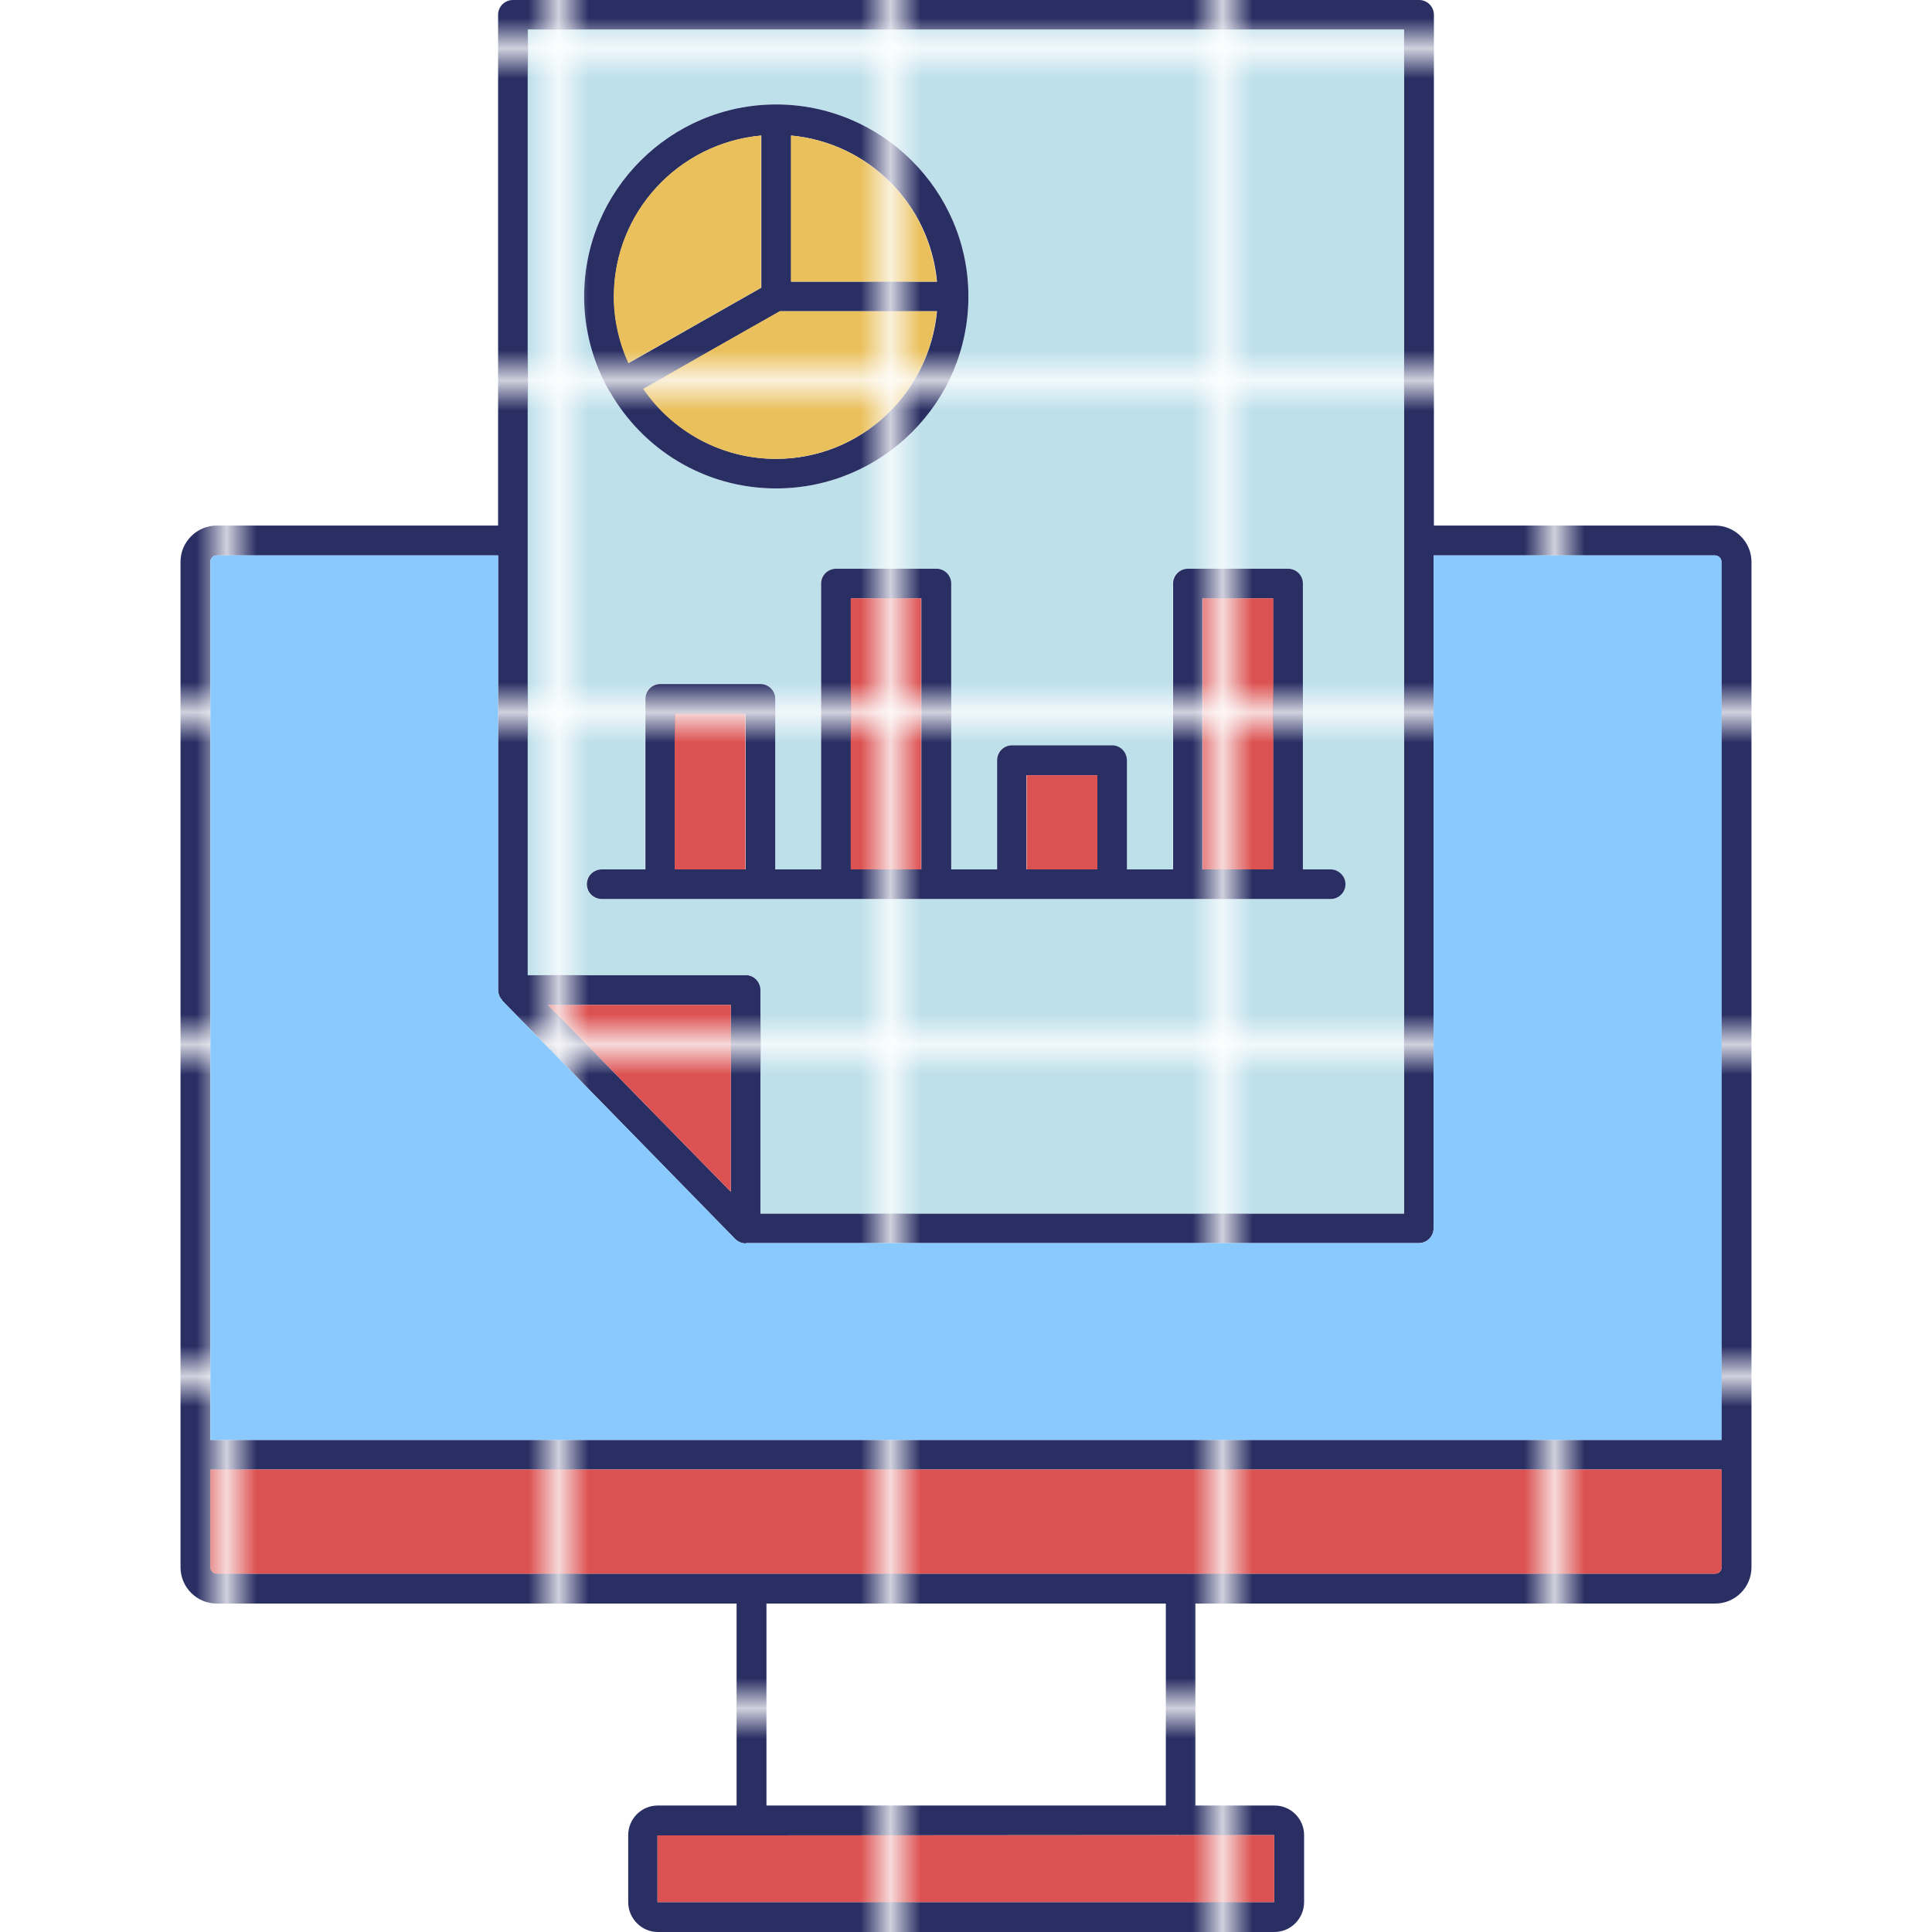 <svg xmlns="http://www.w3.org/2000/svg" xmlns:xlink="http://www.w3.org/1999/xlink" enable-background="new 0 0 64 64" viewBox="0 0 64 64" id="data-reporting"><pattern id="e" width="10.22" height="10.22" x="-420" y="-168" overflow="visible" patternUnits="userSpaceOnUse" viewBox="0 -10.22 10.22 10.22"><g><rect width="10.22" height="10.22" y="-10.22" fill="none"></rect><rect width="10.22" height="10.22" y="-10.22" fill="#bee0eb"></rect></g></pattern><pattern id="c" width="10.22" height="10.22" x="-420" y="-168" overflow="visible" patternUnits="userSpaceOnUse" viewBox="0 -10.22 10.22 10.22"><g><rect width="10.22" height="10.22" y="-10.22" fill="none"></rect><rect width="10.22" height="10.22" y="-10.22" fill="#dc5151"></rect></g></pattern><pattern id="o" width="10.22" height="10.22" x="-420" y="-168" overflow="visible" patternUnits="userSpaceOnUse" viewBox="0 -10.22 10.22 10.22"><g><rect width="10.22" height="10.22" y="-10.22" fill="none"></rect><rect width="10.22" height="10.22" y="-10.22" fill="#eac05c"></rect></g></pattern><pattern id="a" width="10.22" height="10.22" x="-420" y="-168" overflow="visible" patternUnits="userSpaceOnUse" viewBox="0 -10.22 10.22 10.22"><g><rect width="10.22" height="10.22" y="-10.22" fill="none"></rect><rect width="10.22" height="10.22" y="-10.22" fill="#292f63"></rect></g></pattern><g><pattern id="b" patternTransform="translate(10 -5.906)" xlink:href="#a"></pattern><path fill="url(#b)" d="M56.82,17.41h-9.32V0.49c0-0.27-0.22-0.49-0.49-0.49H16.99c-0.27,0-0.49,0.22-0.49,0.49v16.92H7.18
		c-0.66,0-1.2,0.54-1.2,1.2v29.57c0,0.01,0,0.01,0,0.01c0,0.01,0,0.01,0,0.01v3.72c0,0.66,0.54,1.2,1.2,1.2H24.4v6.69h-2.61
		c-0.54,0-0.98,0.44-0.98,0.98v2.22c0,0.54,0.44,0.99,0.98,0.99h20.43c0.54,0,0.98-0.45,0.98-0.99v-2.22c0-0.54-0.44-0.98-0.98-0.98
		h-2.62v-6.69h17.22c0.66,0,1.2-0.54,1.2-1.2V18.61C58.02,17.95,57.47,17.41,56.82,17.41z M17.48,0.98h29.03V40.2H25.2v-7.4
		c0-0.28-0.22-0.5-0.49-0.5h-7.22V0.98z M24.21,33.29v6.19l-6.06-6.19H24.21z M42.21,60.79v2.22H21.78V60.8h3.1c0,0,0,0,0.01,0
		l14.2-0.01l0.01,0.01c0.01,0,0.01-0.01,0.02-0.01H42.21z M25.39,59.81v-6.69h13.23v6.69H25.39z M57.03,51.92
		c0,0.12-0.1,0.21-0.21,0.21H39.13c-0.01,0-0.01,0-0.02,0c0,0-0.01,0-0.02,0H24.9c-0.01,0-0.02,0-0.02,0H7.18
		c-0.12,0-0.21-0.09-0.21-0.21v-3.24h50.05V51.92z M57.03,47.7H6.97V18.61c0-0.12,0.09-0.21,0.21-0.21h9.32v14.4
		c0,0.01,0,0.03,0.01,0.04c0,0.03,0,0.06,0.01,0.09c0.02,0.07,0.05,0.13,0.1,0.18c0.01,0.01,0.01,0.02,0.01,0.03l7.72,7.9
		c0.09,0.09,0.22,0.15,0.35,0.15c0.01,0,0.02-0.01,0.02-0.01h22.28c0.27,0,0.49-0.22,0.49-0.49V18.4h9.32
		c0.12,0,0.21,0.09,0.21,0.21V47.7z"></path><pattern id="d" patternTransform="translate(10 -5.906)" xlink:href="#c"></pattern><polygon fill="url(#d)" points="24.21 33.29 24.21 39.48 18.15 33.29"></polygon><pattern id="f" patternTransform="translate(10 -5.906)" xlink:href="#e"></pattern><path fill="url(#f)" d="M17.48,0.98V32.3h7.22c0.27,0,0.49,0.22,0.49,0.5v7.4h21.32V0.98H17.48z M25.71,3.46
		c3.51,0,6.37,2.85,6.37,6.36c0,3.51-2.86,6.36-6.37,6.36c-2.36,0-4.42-1.29-5.51-3.21c-0.01,0-0.02-0.01-0.02-0.01
		c0-0.01,0-0.02-0.01-0.03c-0.52-0.92-0.82-1.98-0.82-3.11C19.34,6.31,22.21,3.46,25.71,3.46z M44.08,29.78H19.93
		c-0.28,0-0.5-0.22-0.5-0.49s0.22-0.49,0.5-0.49h1.44v-5.65c0-0.27,0.22-0.49,0.49-0.49h3.32c0.27,0,0.49,0.22,0.49,0.49v5.65h1.52
		v-9.47c0-0.27,0.22-0.49,0.5-0.49h3.32c0.27,0,0.49,0.22,0.49,0.49v9.47h1.52v-3.61c0-0.28,0.22-0.5,0.49-0.5h3.32
		c0.27,0,0.49,0.22,0.49,0.5v3.61h1.53v-9.47c0-0.27,0.22-0.49,0.49-0.49h3.32c0.27,0,0.49,0.22,0.49,0.49v9.47h0.92
		c0.27,0,0.49,0.22,0.49,0.49S44.34,29.78,44.08,29.78z"></path><pattern id="g" patternTransform="translate(10 -5.906)" xlink:href="#c"></pattern><path fill="url(#g)" d="M57.03,48.68v3.24c0,0.12-0.1,0.21-0.21,0.21H39.13c-0.01,0-0.01,0-0.02,0c0,0-0.01,0-0.02,0H24.9
		c-0.01,0-0.02,0-0.02,0H7.18c-0.12,0-0.21-0.09-0.21-0.21v-3.24H57.03z"></path><pattern id="h" patternTransform="translate(10 -5.906)" xlink:href="#c"></pattern><path fill="url(#h)" d="M42.21,60.79v2.22H21.78V60.8h3.1c0,0,0,0,0.01,0l14.2-0.01l0.01,0.01c0.01,0,0.01-0.01,0.02-0.01H42.21z"></path><path fill="#8ac9fe" d="M57.03,18.61V47.7H6.97V18.61c0-0.12,0.09-0.21,0.21-0.21h9.32v14.4c0,0.01,0,0.03,0.01,0.04
		c0,0.03,0,0.06,0.01,0.09c0.02,0.07,0.05,0.13,0.1,0.18c0.01,0.01,0.01,0.02,0.01,0.03l7.72,7.9c0.09,0.09,0.22,0.15,0.35,0.15
		c0.01,0,0.02-0.01,0.02-0.01h22.28c0.27,0,0.49-0.22,0.49-0.49V18.4h9.32C56.93,18.4,57.03,18.49,57.03,18.61z"></path><pattern id="i" patternTransform="translate(10 -5.906)" xlink:href="#a"></pattern><path fill="url(#i)" d="M44.08,28.8h-0.92v-9.47c0-0.27-0.22-0.49-0.49-0.49h-3.32c-0.27,0-0.49,0.22-0.49,0.49v9.47h-1.53v-3.61
		c0-0.28-0.22-0.5-0.49-0.5h-3.32c-0.27,0-0.49,0.22-0.49,0.5v3.61h-1.52v-9.47c0-0.27-0.22-0.49-0.49-0.49H27.7
		c-0.28,0-0.5,0.22-0.5,0.49v9.47h-1.52v-5.65c0-0.27-0.22-0.49-0.49-0.49h-3.32c-0.27,0-0.49,0.22-0.49,0.49v5.65h-1.44
		c-0.28,0-0.5,0.22-0.5,0.49s0.22,0.49,0.5,0.49h24.14c0.27,0,0.49-0.22,0.49-0.49S44.34,28.8,44.08,28.8z M24.7,28.8h-2.34v-5.16
		h2.34V28.8z M30.52,28.8h-2.33v-8.98h2.33V28.8z M36.34,28.8h-2.34v-3.12h2.34V28.8z M42.17,28.8h-2.34v-8.98h2.34V28.8z"></path><pattern id="j" patternTransform="translate(10 -5.906)" xlink:href="#c"></pattern><rect width="2.34" height="8.98" x="39.84" y="19.82" fill="url(#j)"></rect><pattern id="k" patternTransform="translate(10 -5.906)" xlink:href="#c"></pattern><rect width="2.34" height="3.12" x="34.01" y="25.68" fill="url(#k)"></rect><pattern id="l" patternTransform="translate(10 -5.906)" xlink:href="#c"></pattern><rect width="2.33" height="8.98" x="28.18" y="19.82" fill="url(#l)"></rect><pattern id="m" patternTransform="translate(10 -5.906)" xlink:href="#c"></pattern><rect width="2.34" height="5.16" x="22.35" y="23.64" fill="url(#m)"></rect><pattern id="n" patternTransform="translate(10 -5.906)" xlink:href="#a"></pattern><path fill="url(#n)" d="M25.71,3.46c-3.5,0-6.36,2.85-6.36,6.36c0,1.13,0.3,2.19,0.82,3.11c0.01,0.01,0.01,0.02,0.01,0.03
		c0,0,0.01,0.01,0.02,0.01c1.09,1.92,3.15,3.21,5.51,3.21c3.51,0,6.37-2.85,6.37-6.36C32.08,6.31,29.21,3.46,25.71,3.46z
		 M26.21,4.49c2.56,0.24,4.59,2.27,4.83,4.84h-4.83V4.49z M20.82,12.03c-0.3-0.68-0.48-1.42-0.48-2.21c0-2.8,2.15-5.08,4.88-5.33
		v5.04L20.82,12.03z M25.71,15.2c-1.82,0-3.43-0.92-4.4-2.32l4.53-2.57h5.2C30.78,13.04,28.51,15.2,25.71,15.2z"></path><pattern id="p" patternTransform="translate(10 -5.906)" xlink:href="#o"></pattern><path fill="url(#p)" d="M31.03,9.33h-4.83V4.49C28.77,4.73,30.79,6.76,31.03,9.33z"></path><pattern id="q" patternTransform="translate(10 -5.906)" xlink:href="#o"></pattern><path fill="url(#q)" d="M25.21,4.49v5.04l-4.4,2.5c-0.3-0.68-0.48-1.42-0.48-2.21C20.34,7.02,22.48,4.74,25.21,4.49z"></path><pattern id="r" patternTransform="translate(10 -5.906)" xlink:href="#o"></pattern><path fill="url(#r)" d="M31.03,10.31c-0.25,2.73-2.53,4.89-5.33,4.89c-1.82,0-3.43-0.92-4.4-2.32l4.53-2.57H31.03z"></path></g></svg>